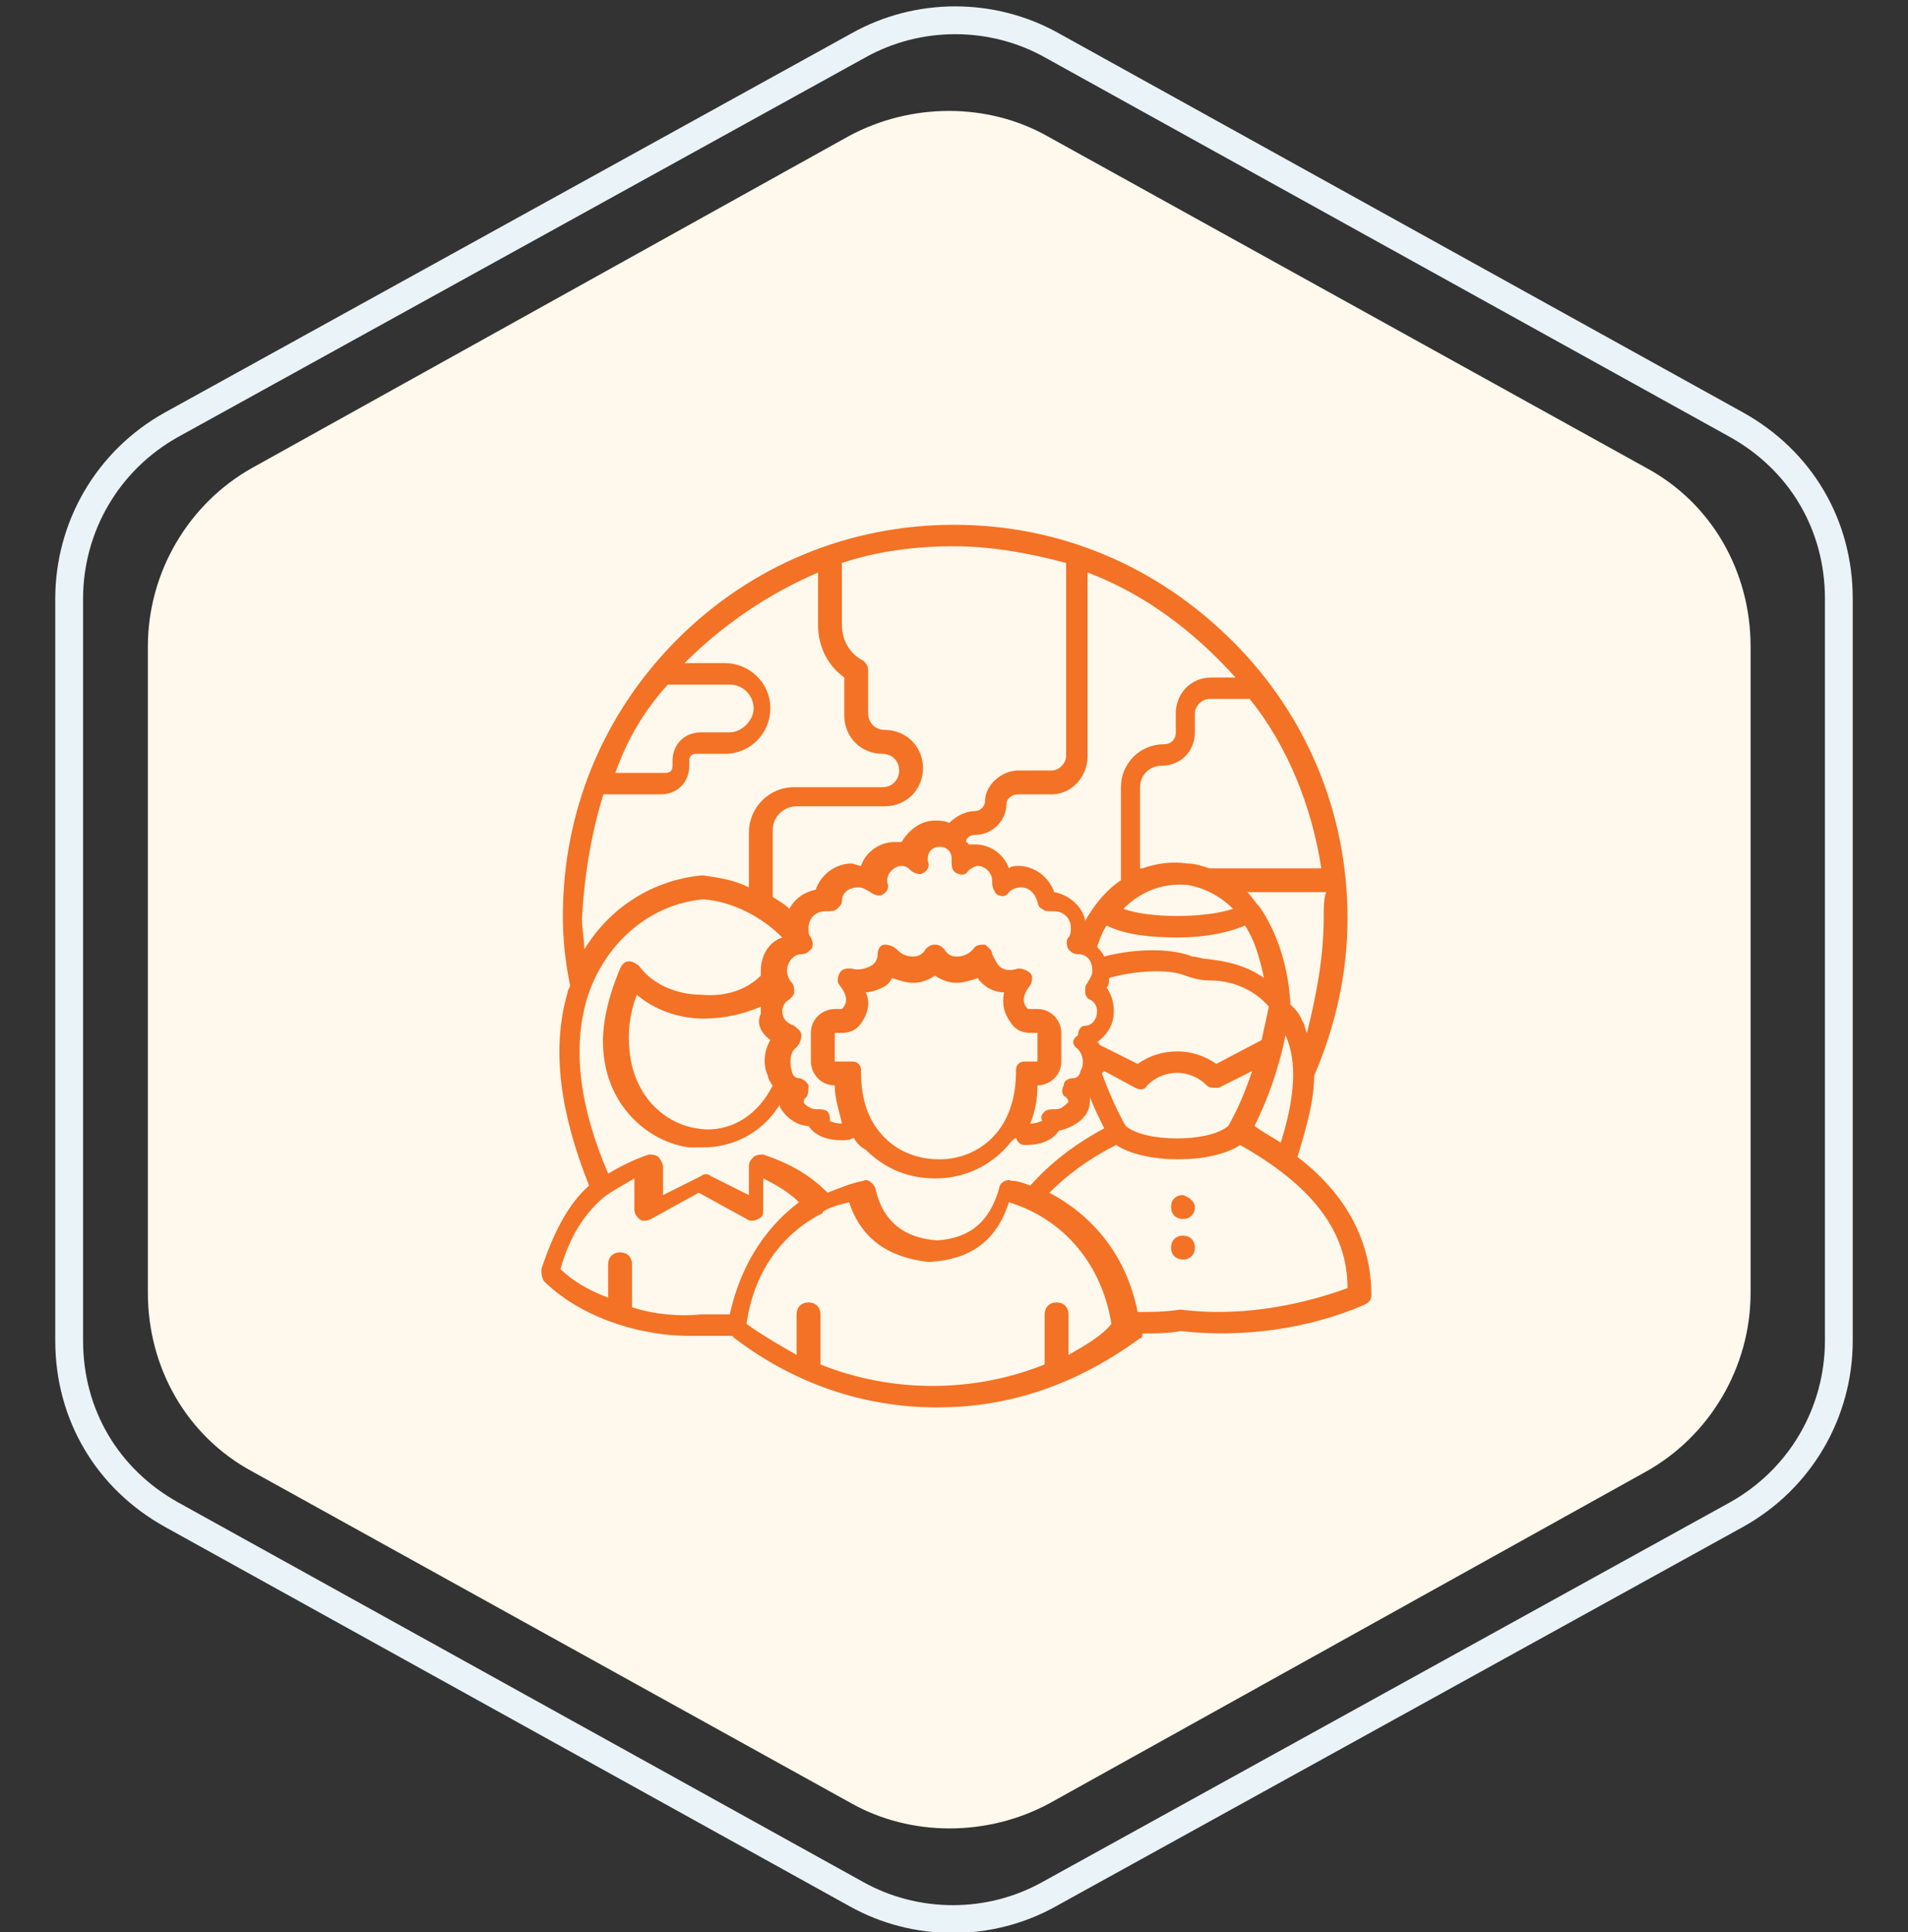 <?xml version="1.0" encoding="utf-8"?>
<!-- Generator: Adobe Illustrator 25.0.0, SVG Export Plug-In . SVG Version: 6.00 Build 0)  -->
<svg version="1.1" id="Layer_1" xmlns="http://www.w3.org/2000/svg" xmlns:xlink="http://www.w3.org/1999/xlink" x="0px" y="0px"
	 viewBox="0 0 80 81" style="enable-background:new 0 0 80 81;" xml:space="preserve">
<rect x="0" y="0" width="80" height="81" fill="#333333" stroke="none"/>
<style type="text/css">
	.st0{fill:#FFF8EC;}
	.st1{fill:none;stroke:#EAF3F8;stroke-width:1.166;}
	.st2{fill:#F37225;}
</style>
<g>
	<path class="st0" d="M35.6,5.7c2.6-1.4,5.8-1.4,8.3,0L69,19.6c2.8,1.5,4.4,4.4,4.4,7.5v27.1c0,3.1-1.7,6-4.4,7.5L44,75.6
		c-2.6,1.4-5.8,1.4-8.3,0L10.6,61.7c-2.8-1.5-4.4-4.4-4.4-7.5V27.1c0-3.1,1.7-6,4.4-7.5L35.6,5.7z"/>
	<path class="st1" d="M36,1.9c2.5-1.4,5.6-1.4,8.1,0l28.7,15.9c2.7,1.5,4.3,4.2,4.3,7.3v31.1c0,3-1.6,5.8-4.3,7.3L44,79.4
		c-2.5,1.4-5.6,1.4-8.1,0L7.2,63.5c-2.7-1.5-4.3-4.2-4.3-7.3V25.1c0-3,1.6-5.8,4.3-7.3L36,1.9z"/>
</g>
<path class="st2" d="M54.4,48.5c0.4-1.3,0.7-2.4,0.7-3.4c0.9-2.1,1.4-4.3,1.4-6.6c0-4.4-1.7-8.5-4.8-11.6C48.5,23.7,44.4,22,40,22
	s-8.5,1.7-11.6,4.8c-3.1,3.1-4.8,7.2-4.8,11.6c0,1,0.1,1.9,0.3,2.9c0,0.1-0.1,0.2-0.1,0.3c-0.7,2.4-0.3,5.1,0.9,8.1
	c-0.9,0.8-1.5,2-2,3.5c0,0.2,0,0.3,0.1,0.5c1.4,1.4,3.8,2.3,6.1,2.3c0.2,0,0.4,0,0.7,0c0.2,0,0.5,0,0.7,0c0.1,0,0.3,0,0.4,0
	c0,0,0.1,0.1,0.1,0.1c2.5,1.9,5.4,2.9,8.5,2.9c3.1,0,5.9-1,8.5-2.9c0.1,0,0.1-0.1,0.1-0.2h0c0.5,0,1.1,0,1.6-0.1
	c2.6,0.3,5.4-0.1,7.7-1.1c0.2-0.1,0.3-0.2,0.3-0.4C57.5,52.1,56.5,50.1,54.4,48.5L54.4,48.5z M55.5,38.5c0,1.6-0.3,3.2-0.7,4.8
	c-0.1-0.2-0.1-0.4-0.2-0.5c-0.1-0.3-0.3-0.5-0.5-0.7c0,0,0-0.1,0-0.1l0,0c-0.1-1.6-0.6-3-1.3-4c-0.2-0.2-0.3-0.4-0.5-0.6h3.3
	C55.5,37.7,55.5,38.1,55.5,38.5L55.5,38.5z M49.4,39.3c1.1,0,2.1-0.2,2.8-0.5c0.4,0.6,0.6,1.3,0.8,2.2c-0.7-0.5-1.5-0.7-2.4-0.8
	c-0.2,0-0.4-0.1-0.6-0.1c-1-0.4-2.6-0.3-3.7,0c-0.1-0.2-0.2-0.3-0.3-0.4c0.1-0.3,0.2-0.6,0.4-0.9C47.2,39.2,48.3,39.3,49.4,39.3
	L49.4,39.3z M47.1,38.1c0.7-0.7,1.6-1.1,2.7-1c0.6,0.1,1.3,0.4,1.9,1C50.5,38.5,48.2,38.5,47.1,38.1z M46.7,42.4
	c0-0.4-0.1-0.7-0.3-1c0.1-0.1,0.1-0.2,0.1-0.4c1-0.3,2.5-0.4,3.2-0.1c0.3,0.1,0.6,0.2,1,0.2c1,0,1.9,0.4,2.5,1.1
	c-0.1,0.5-0.2,0.9-0.3,1.4L51,44.6c-1-0.7-2.3-0.7-3.3,0l-1.6-0.8c0,0,0-0.1-0.1-0.1C46.5,43.3,46.7,42.9,46.7,42.4L46.7,42.4z
	 M46.3,44.9l1.3,0.7c0.2,0.1,0.4,0.1,0.5-0.1c0.7-0.7,1.8-0.7,2.5,0c0.1,0.1,0.2,0.1,0.3,0.1c0.1,0,0.1,0,0.2,0l1.4-0.7
	c-0.3,0.9-0.6,1.6-1,2.3c-0.8,0.7-3.5,0.7-4.3,0c-0.4-0.7-0.7-1.4-1-2.2C46.3,44.9,46.3,44.9,46.3,44.9L46.3,44.9z M53.9,43.4
	c0.5,1.1,0.4,2.6-0.2,4.5c-0.3-0.2-0.7-0.4-1.1-0.7C53.1,46.2,53.6,44.9,53.9,43.4L53.9,43.4z M55.4,36.4h-4.7
	c-0.3-0.1-0.6-0.2-0.9-0.2c-0.7-0.1-1.3,0-1.9,0.2h-0.1V33c0-0.5,0.4-0.9,0.9-0.9h0c0.8,0,1.4-0.6,1.4-1.4v-0.8
	c0-0.3,0.3-0.6,0.6-0.6h1.7C54,31.3,55,33.8,55.4,36.4L55.4,36.4z M45.6,31.7V24c2.4,0.9,4.5,2.5,6.2,4.4h-1c-0.9,0-1.5,0.7-1.5,1.5
	v0.8c0,0.3-0.2,0.5-0.5,0.5h0c-1,0-1.8,0.8-1.8,1.8v3.8c0,0,0,0.1,0,0.1c-0.6,0.4-1.1,1-1.5,1.7c-0.1-0.6-0.7-1.1-1.3-1.2
	c-0.2-0.6-0.8-1.1-1.5-1.1c-0.1,0-0.3,0-0.4,0.1c-0.2-0.6-0.8-1-1.4-1c-0.1,0-0.2,0-0.3,0c0,0,0-0.1-0.1-0.1c0-0.2,0.2-0.3,0.4-0.3
	h0c0.7,0,1.3-0.6,1.3-1.3c0-0.2,0.2-0.4,0.5-0.4h1.4C44.9,33.3,45.6,32.6,45.6,31.7L45.6,31.7z M45.1,43.9c0.3,0.2,0.4,0.7,0.2,1
	c0,0.1-0.1,0.3-0.3,0.3c0,0,0,0,0,0c-0.2,0-0.4,0.1-0.4,0.3c-0.1,0.2-0.1,0.4,0.1,0.5c0.1,0.1,0.1,0.2,0.1,0.2
	c-0.1,0.1-0.3,0.3-0.5,0.3c0,0-0.1,0-0.1,0c-0.1,0-0.3,0-0.4,0.1c-0.1,0.1-0.2,0.2-0.1,0.4c0,0,0,0,0,0c-0.1,0-0.2,0.1-0.5,0.1
	c0,0,0,0,0,0c0.2-0.5,0.3-1,0.3-1.6h0c0.5,0,1-0.4,1-1v-1.2c0-0.5-0.4-1-1-1h-0.3c0,0,0,0-0.1,0c-0.2-0.2-0.3-0.5,0.1-1
	c0.1-0.2,0.1-0.4,0-0.5s-0.3-0.2-0.5-0.2c-0.3,0.1-0.6,0.1-0.8-0.1c-0.1-0.1-0.2-0.3-0.3-0.5c0-0.2-0.2-0.3-0.3-0.4
	c-0.2,0-0.4,0-0.5,0.2c-0.2,0.2-0.4,0.3-0.7,0.3c-0.2,0-0.4-0.1-0.5-0.3c-0.1-0.1-0.2-0.2-0.4-0.2c-0.2,0-0.3,0.1-0.4,0.2
	c-0.1,0.2-0.3,0.3-0.5,0.3c-0.3,0-0.5-0.1-0.7-0.3c-0.1-0.1-0.3-0.2-0.5-0.2c-0.2,0-0.3,0.2-0.3,0.4c0,0.2-0.1,0.4-0.3,0.5
	c-0.2,0.1-0.5,0.2-0.8,0.1c-0.2,0-0.4,0-0.5,0.2c-0.1,0.2-0.1,0.4,0,0.5c0.4,0.5,0.3,0.8,0.1,1c0,0,0,0-0.1,0H35c-0.5,0-1,0.4-1,1
	v1.2c0,0.5,0.4,1,1,1h0c0,0.6,0.2,1.1,0.3,1.6c0,0,0,0,0,0c-0.3,0-0.5-0.1-0.5-0.1c0,0,0,0,0,0c0-0.1,0-0.3-0.1-0.4
	c-0.1-0.1-0.3-0.1-0.4-0.1c0,0-0.1,0-0.1,0c-0.2,0-0.5-0.2-0.5-0.3c0-0.1,0-0.1,0.1-0.2c0.1-0.1,0.1-0.3,0.1-0.5
	c-0.1-0.2-0.3-0.3-0.4-0.3c0,0,0,0,0,0c-0.2,0-0.3-0.2-0.3-0.3c-0.1-0.3-0.1-0.8,0.2-1c0.1-0.1,0.2-0.3,0.2-0.5
	c0-0.2-0.2-0.3-0.3-0.4c-0.3-0.1-0.5-0.3-0.5-0.6c0-0.2,0.1-0.4,0.3-0.5c0.1-0.1,0.2-0.2,0.2-0.3c0-0.1,0-0.3-0.1-0.4
	c-0.1-0.1-0.2-0.3-0.2-0.5c0-0.4,0.3-0.7,0.6-0.7c0.2,0,0.3-0.1,0.4-0.2c0.1-0.1,0.1-0.3,0-0.5c-0.1-0.1-0.1-0.2-0.1-0.4
	c0-0.4,0.3-0.7,0.7-0.7c0,0,0.1,0,0.1,0c0.1,0,0.3,0,0.4-0.1c0.1-0.1,0.2-0.2,0.2-0.3c0-0.4,0.3-0.6,0.7-0.6c0.2,0,0.3,0.1,0.5,0.2
	c0.1,0.1,0.4,0.2,0.5,0.1c0.2-0.1,0.3-0.3,0.2-0.5c0,0,0-0.1,0-0.1c0-0.3,0.3-0.6,0.6-0.6c0.2,0,0.3,0.1,0.4,0.2
	c0.1,0.1,0.4,0.2,0.5,0.1c0.2-0.1,0.3-0.3,0.2-0.5c0,0,0-0.1,0-0.1c0-0.3,0.2-0.5,0.5-0.5s0.5,0.2,0.5,0.5c0,0,0,0.1,0,0.1
	c0,0.2,0,0.4,0.2,0.5c0.2,0.1,0.4,0.1,0.5-0.1c0.1-0.1,0.3-0.2,0.4-0.2c0.3,0,0.6,0.3,0.6,0.6c0,0,0,0.1,0,0.1
	c0,0.2,0.1,0.4,0.2,0.5c0.2,0.1,0.4,0.1,0.5-0.1c0.1-0.1,0.3-0.2,0.5-0.2c0.4,0,0.6,0.3,0.7,0.6c0,0.1,0.1,0.3,0.2,0.3
	c0.1,0.1,0.2,0.1,0.4,0.1c0,0,0.1,0,0.1,0c0.4,0,0.7,0.3,0.7,0.7c0,0.1,0,0.3-0.1,0.4c-0.1,0.1-0.1,0.3,0,0.5
	c0.1,0.1,0.2,0.2,0.4,0.2c0.4,0,0.6,0.3,0.6,0.7c0,0.2-0.1,0.3-0.2,0.5c-0.1,0.1-0.1,0.2-0.1,0.4c0,0.1,0.1,0.3,0.2,0.3
	c0.2,0.1,0.3,0.3,0.3,0.5c0,0.3-0.2,0.6-0.5,0.6c-0.2,0-0.3,0.2-0.3,0.4C44.9,43.6,45,43.8,45.1,43.9L45.1,43.9z M36.3,41.6
	c0.2,0,0.5-0.1,0.7-0.2c0.2-0.1,0.3-0.2,0.4-0.4c0.3,0.1,0.6,0.2,0.9,0.2c0.3,0,0.6-0.1,0.9-0.3c0.3,0.2,0.6,0.3,0.9,0.3
	c0.3,0,0.6-0.1,0.9-0.2c0.1,0.2,0.3,0.3,0.4,0.4c0.2,0.1,0.4,0.2,0.7,0.2c-0.1,0.5,0,0.9,0.3,1.3c0.2,0.3,0.5,0.4,0.8,0.4h0.3
	c0,0,0,0,0,0v1.2c0,0,0,0,0,0h-0.5c-0.1,0-0.2,0-0.3,0.1c-0.1,0.1-0.1,0.2-0.1,0.3c0,1.1-0.3,2.1-1,2.8c-0.6,0.6-1.4,0.9-2.2,0.9
	c-0.9,0-1.7-0.3-2.3-0.9c-0.7-0.7-1-1.6-1-2.8c0-0.1,0-0.2-0.1-0.3c-0.1-0.1-0.2-0.1-0.3-0.1H35c0,0,0,0,0,0v-1.2c0,0,0,0,0,0h0.3
	c0.3,0,0.6-0.1,0.8-0.4C36.4,42.5,36.5,42,36.3,41.6z M35.3,23.6c1.5-0.5,3.1-0.7,4.7-0.7c1.6,0,3.2,0.3,4.7,0.7v8.1
	c0,0.3-0.3,0.6-0.6,0.6h-1.4c-0.7,0-1.4,0.6-1.4,1.3c0,0.2-0.2,0.4-0.4,0.4h0c-0.4,0-0.8,0.2-1.1,0.5c-0.2-0.1-0.4-0.1-0.6-0.1
	c-0.6,0-1.1,0.4-1.4,0.9c-0.1,0-0.2,0-0.3,0c-0.6,0-1.2,0.4-1.4,1c-0.1,0-0.3-0.1-0.4-0.1c-0.7,0-1.3,0.5-1.5,1.1
	c-0.5,0.1-0.9,0.4-1.1,0.8c-0.2-0.2-0.4-0.3-0.7-0.5v-2.8c0-0.6,0.5-1,1-1h3.7c0.9,0,1.6-0.7,1.6-1.6c0-0.9-0.7-1.6-1.6-1.6
	c-0.4,0-0.7-0.3-0.7-0.7v-1.8c0-0.2-0.1-0.3-0.2-0.4c-0.6-0.3-0.9-0.9-0.9-1.5V23.6z M28,28.7h2.6c0.6,0,1,0.5,1,1s-0.5,1-1,1h-1.2
	c-0.7,0-1.2,0.5-1.2,1.2v0.2c0,0.2-0.1,0.3-0.3,0.3h-2.1C26.3,31,27,29.8,28,28.7L28,28.7z M25.3,33.3h2.4c0.7,0,1.2-0.5,1.2-1.2
	v-0.2c0-0.2,0.1-0.3,0.3-0.3h1.2c1.1,0,1.9-0.9,1.9-1.9c0-1.1-0.9-1.9-1.9-1.9h-1.7c1.6-1.6,3.5-2.9,5.6-3.8v2.2
	c0,0.9,0.4,1.7,1.1,2.2v1.6c0,0.9,0.7,1.6,1.6,1.6c0.4,0,0.7,0.3,0.7,0.7c0,0.4-0.3,0.7-0.7,0.7h-3.7c-1.1,0-1.9,0.9-1.9,1.9v2.3
	c-0.6-0.3-1.2-0.4-1.9-0.5c0,0-0.1,0-0.1,0c-2,0.2-3.8,1.3-4.9,3.1c0-0.4-0.1-0.9-0.1-1.3C24.5,36.7,24.8,34.9,25.3,33.3L25.3,33.3z
	 M24.6,41.9c0.7-2.3,2.6-4,4.9-4.2c1.2,0.1,2.4,0.7,3.3,1.6c0,0,0,0,0,0c-0.6,0.2-0.9,0.8-0.9,1.4c0,0.1,0,0.1,0,0.2
	c-0.6,0.6-1.5,0.9-2.5,0.8c-1.1,0-2.1-0.5-2.6-1.2c-0.1-0.1-0.3-0.2-0.4-0.2c-0.2,0-0.3,0.1-0.4,0.3c-0.5,1.2-0.8,2.4-0.7,3.5
	c0.2,2.4,2,3.8,3.6,4c0.2,0,0.4,0,0.6,0c1.1,0,2.4-0.5,3.2-1.8c0,0,0,0,0,0.1c0.2,0.4,0.7,0.8,1.2,0.8c0.2,0.3,0.6,0.6,1.4,0.6
	c0.2,0,0.3,0,0.5-0.1c0.1,0.2,0.3,0.4,0.5,0.5c0.8,0.8,1.8,1.2,2.9,1.2c1.1,0,2.1-0.4,2.9-1.2c0.2-0.2,0.3-0.4,0.5-0.5
	C42.7,48,42.9,48,43,48c0.8,0,1.2-0.3,1.4-0.6c0.5-0.1,1-0.4,1.2-0.8c0.1-0.2,0.1-0.4,0.1-0.6c0.2,0.5,0.4,0.9,0.6,1.3
	c-1.3,0.7-2.3,1.5-3.1,2.4c-0.3-0.1-0.5-0.2-0.8-0.2c-0.2-0.1-0.5,0.1-0.5,0.3c-0.4,1.4-1.2,2.1-2.6,2.2c-1.4-0.1-2.3-0.8-2.6-2.2
	c-0.1-0.2-0.3-0.4-0.5-0.3c-0.5,0.1-1,0.3-1.5,0.5c-0.7-0.7-1.5-1.2-2.7-1.6c-0.1,0-0.3,0-0.4,0.1c-0.1,0.1-0.2,0.2-0.2,0.4l0,1.2
	l-1.6-0.8c-0.1-0.1-0.3-0.1-0.4,0l-1.6,0.8l0-1.2c0-0.1-0.1-0.3-0.2-0.4c-0.1-0.1-0.3-0.1-0.4-0.1c-0.6,0.2-1.2,0.5-1.7,0.8
	C24.3,46.4,24,44,24.6,41.9L24.6,41.9z M32.3,43.6c-0.3,0.5-0.3,1.1-0.1,1.5c0,0.1,0.1,0.3,0.2,0.4c-0.8,1.6-2.2,2-3.2,1.8
	c-1.3-0.2-2.6-1.3-2.8-3.2c-0.1-0.8,0-1.6,0.3-2.4c0.7,0.6,1.7,1,2.8,1c0.9,0,1.7-0.2,2.4-0.5c0,0.1,0,0.2,0,0.3
	C31.7,42.9,31.9,43.3,32.3,43.6z M30.6,55.1c-0.4,0-0.7,0-1.1,0c0,0-0.1,0-0.1,0c-0.9,0.1-2,0-2.9-0.3V53c0-0.3-0.2-0.5-0.5-0.5
	c-0.3,0-0.5,0.2-0.5,0.5v1.4c-0.8-0.3-1.5-0.7-2-1.2c0.4-1.4,1-2.3,1.8-3c0,0,0,0,0,0c0.4-0.3,0.8-0.5,1.3-0.8l0,1.3
	c0,0.2,0.1,0.3,0.2,0.4c0.1,0.1,0.3,0.1,0.5,0l2-1.1l2,1.1c0.1,0.1,0.3,0.1,0.5,0s0.2-0.2,0.2-0.4l0-1.3c0.6,0.3,1.1,0.6,1.5,1
	C32.3,51.3,31.1,52.8,30.6,55.1L30.6,55.1z M44.8,56.8v-1.7c0-0.3-0.2-0.5-0.5-0.5c-0.3,0-0.5,0.2-0.5,0.5v2.1
	c-1.5,0.6-3.1,0.9-4.7,0.9c-1.6,0-3.2-0.3-4.7-0.9v-2.1c0-0.3-0.2-0.5-0.5-0.5s-0.5,0.2-0.5,0.5v1.7c-0.7-0.4-1.4-0.8-2.1-1.3
	c0.3-2.1,1.4-3.7,3.1-4.6c0,0,0.1,0,0.1-0.1c0.3-0.2,0.7-0.3,1.1-0.4c0.5,1.5,1.6,2.3,3.3,2.5c0,0,0,0,0.1,0
	c1.7-0.1,2.8-0.9,3.3-2.5c2.3,0.7,3.9,2.6,4.3,5.1C46.2,56,45.5,56.4,44.8,56.8L44.8,56.8z M49.5,54.9
	C49.4,54.9,49.4,54.9,49.5,54.9C48.8,55,48.3,55,47.7,55c-0.5-2.5-2-4.1-3.7-5c0.7-0.7,1.6-1.4,2.8-2c0.6,0.4,1.6,0.6,2.6,0.6
	c1,0,2-0.2,2.6-0.6c3,1.7,4.5,3.6,4.5,6C54.3,54.8,51.8,55.2,49.5,54.9L49.5,54.9z M50.1,50.6c0,0.3-0.2,0.5-0.5,0.5
	c-0.3,0-0.5-0.2-0.5-0.5v0c0-0.3,0.2-0.5,0.5-0.5C49.9,50.2,50.1,50.4,50.1,50.6z M50.1,52.3c0,0.3-0.2,0.5-0.5,0.5
	c-0.3,0-0.5-0.2-0.5-0.5v0c0-0.3,0.2-0.5,0.5-0.5C49.9,51.8,50.1,52,50.1,52.3z"/>
</svg>
